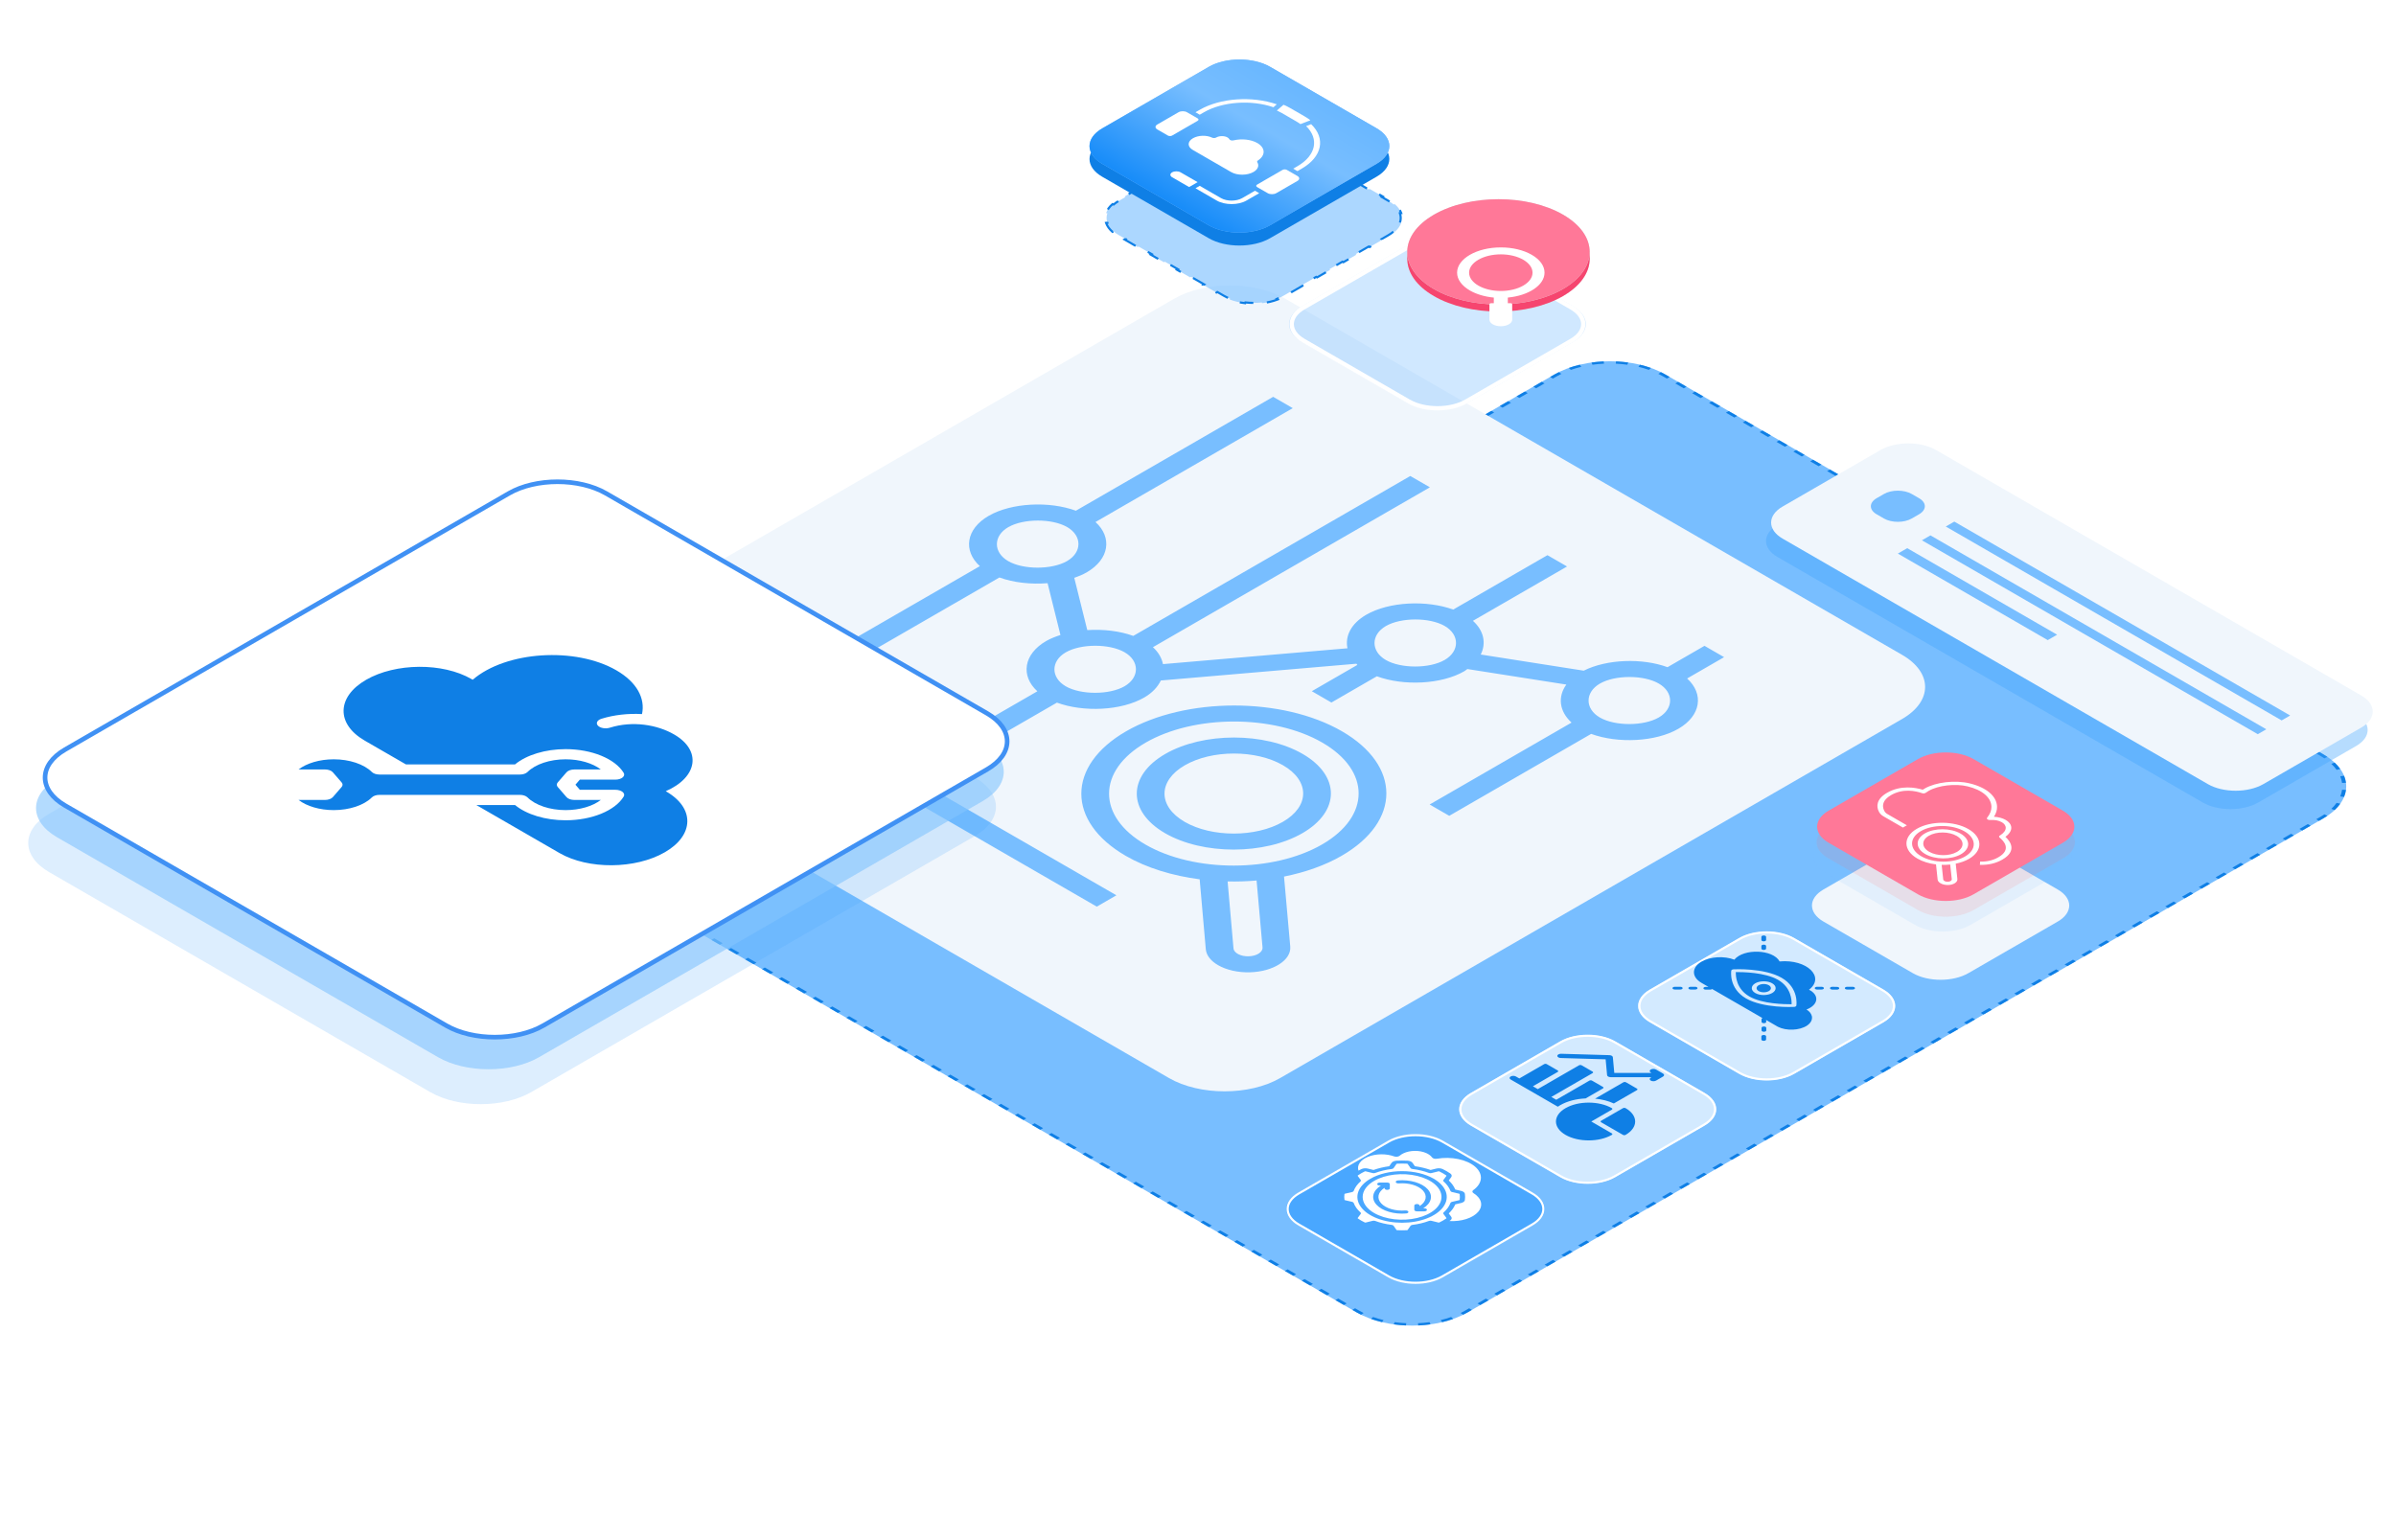 <?xml version="1.0" encoding="UTF-8"?> <svg xmlns="http://www.w3.org/2000/svg" width="560" height="360" viewBox="0 0 560 360" fill="none"><g clip-path="url(#clip0_14589_49044)"><path d="M363.275 87.55C370.45 83.408 382.082 83.408 389.256 87.55L542.985 176.306C550.159 180.448 550.159 187.164 542.985 191.306L343.034 306.748C335.859 310.89 324.227 310.89 317.052 306.748L163.324 217.992C156.15 213.85 156.15 207.134 163.324 202.992L363.275 87.55Z" fill="#78BEFF"></path><path fill-rule="evenodd" clip-rule="evenodd" d="M162.343 217.381L163.041 217.036C163.336 217.235 163.647 217.429 163.974 217.617L164.959 218.186L164.309 218.561L163.324 217.992C162.981 217.794 162.654 217.59 162.343 217.381ZM316.067 306.179L316.717 305.804L317.702 306.373C318.029 306.561 318.365 306.741 318.709 306.911L318.112 307.314C317.749 307.135 317.396 306.946 317.052 306.748L316.067 306.179ZM320.443 308.294L320.923 307.842C321.709 308.12 322.525 308.359 323.362 308.559L323.011 309.049C322.129 308.839 321.27 308.587 320.443 308.294ZM325.753 309.563L325.967 309.047C326.859 309.17 327.764 309.252 328.673 309.293L328.602 309.822C327.644 309.779 326.692 309.692 325.753 309.563ZM331.485 309.822L331.413 309.293C332.323 309.252 333.228 309.17 334.119 309.047L334.333 309.563C333.394 309.692 332.442 309.779 331.485 309.822ZM337.075 309.049L336.724 308.559C337.562 308.359 338.377 308.12 339.163 307.842L339.644 308.294C338.816 308.587 337.957 308.839 337.075 309.049ZM542.005 191.872L541.355 191.497L542.335 190.931C542.662 190.742 542.972 190.548 543.268 190.349L543.965 190.694C543.655 190.904 543.328 191.108 542.985 191.306L542.005 191.872ZM545.662 189.349L544.88 189.071C545.362 188.617 545.776 188.146 546.123 187.663L546.972 187.866C546.607 188.375 546.17 188.871 545.662 189.349ZM547.86 186.282L546.967 186.159C547.18 185.644 547.322 185.122 547.393 184.597L548.309 184.638C548.234 185.191 548.085 185.741 547.86 186.282ZM548.309 182.973L547.394 183.015C547.322 182.49 547.18 181.967 546.967 181.452L547.86 181.329C548.085 181.871 548.234 182.421 548.309 182.973ZM546.972 179.746L546.123 179.948C545.776 179.465 545.362 178.994 544.88 178.54L545.662 178.263C546.17 178.741 546.607 179.237 546.972 179.746ZM390.242 88.119L389.256 87.55C388.913 87.352 388.559 87.163 388.197 86.984L387.599 87.387C387.944 87.558 388.28 87.737 388.607 87.925L389.592 88.494L390.242 88.119ZM385.866 86.004L385.386 86.456C384.6 86.178 383.784 85.939 382.947 85.739L383.298 85.249C384.18 85.459 385.039 85.711 385.866 86.004ZM380.555 84.735L380.342 85.251C379.45 85.128 378.545 85.046 377.636 85.005L377.707 84.476C378.664 84.519 379.617 84.606 380.555 84.735ZM374.824 84.476L374.896 85.005C373.986 85.046 373.081 85.128 372.19 85.251L371.976 84.735C372.914 84.606 373.867 84.519 374.824 84.476ZM369.233 85.249L369.585 85.739C368.747 85.939 367.931 86.178 367.146 86.456L366.665 86.004C367.493 85.711 368.352 85.459 369.233 85.249ZM164.304 202.426L164.954 202.801L163.974 203.367C163.647 203.556 163.336 203.75 163.041 203.949L162.343 203.604C162.654 203.395 162.981 203.19 163.324 202.992L164.304 202.426ZM160.646 204.949L161.429 205.227C160.947 205.681 160.532 206.152 160.186 206.635L159.337 206.432C159.702 205.923 160.138 205.427 160.646 204.949ZM158.448 208.016L159.342 208.139C159.129 208.654 158.986 209.176 158.915 209.701L158 209.66C158.074 209.107 158.224 208.557 158.448 208.016ZM157.999 211.325L158.915 211.283C158.986 211.808 159.129 212.331 159.342 212.846L158.448 212.969C158.224 212.427 158.074 211.877 157.999 211.325ZM160.646 216.035L161.429 215.758C160.947 215.304 160.532 214.833 160.186 214.35L159.337 214.552C159.702 215.061 160.138 215.557 160.646 216.035ZM166.265 201.294L166.914 201.669L168.874 200.538L168.225 200.163L166.265 201.294ZM170.185 199.031L170.835 199.406L172.795 198.274L172.145 197.899L170.185 199.031ZM174.106 196.767L174.755 197.142L176.716 196.011L176.066 195.636L174.106 196.767ZM178.026 194.504L178.676 194.879L180.636 193.747L179.987 193.372L178.026 194.504ZM181.947 192.24L182.597 192.615L184.557 191.483L183.907 191.108L181.947 192.24ZM185.868 189.977L186.517 190.352L188.477 189.22L187.828 188.845L185.868 189.977ZM189.788 187.713L190.438 188.088L192.398 186.956L191.748 186.581L189.788 187.713ZM193.709 185.45L194.358 185.825L196.319 184.693L195.669 184.318L193.709 185.45ZM197.629 183.186L198.279 183.561L200.239 182.429L199.59 182.054L197.629 183.186ZM201.55 180.922L202.2 181.297L204.16 180.166L203.51 179.791L201.55 180.922ZM205.471 178.659L206.12 179.034L208.08 177.902L207.431 177.527L205.471 178.659ZM209.391 176.395L210.041 176.77L212.001 175.639L211.352 175.264L209.391 176.395ZM213.312 174.132L213.961 174.507L215.922 173.375L215.272 173L213.312 174.132ZM217.232 171.868L217.882 172.243L219.842 171.111L219.193 170.736L217.232 171.868ZM221.153 169.605L221.803 169.98L223.763 168.848L223.113 168.473L221.153 169.605ZM225.074 167.341L225.723 167.716L227.683 166.584L227.034 166.209L225.074 167.341ZM228.994 165.077L229.644 165.452L231.604 164.321L230.955 163.946L228.994 165.077ZM232.915 162.814L233.564 163.189L235.525 162.057L234.875 161.682L232.915 162.814ZM236.835 160.55L237.485 160.925L239.445 159.794L238.796 159.419L236.835 160.55ZM240.756 158.287L241.406 158.662L243.366 157.53L242.716 157.155L240.756 158.287ZM244.677 156.023L245.326 156.398L247.286 155.266L246.637 154.891L244.677 156.023ZM248.597 153.76L249.247 154.135L251.207 153.003L250.558 152.628L248.597 153.76ZM252.518 151.496L253.167 151.871L255.128 150.739L254.478 150.364L252.518 151.496ZM256.438 149.233L257.088 149.608L259.048 148.476L258.399 148.101L256.438 149.233ZM260.359 146.969L261.009 147.344L262.969 146.212L262.319 145.837L260.359 146.969ZM264.28 144.705L264.929 145.08L266.89 143.949L266.24 143.574L264.28 144.705ZM268.2 142.442L268.85 142.817L270.81 141.685L270.161 141.31L268.2 142.442ZM272.121 140.178L272.77 140.553L274.731 139.422L274.081 139.046L272.121 140.178ZM276.042 137.915L276.691 138.29L278.651 137.158L278.002 136.783L276.042 137.915ZM279.962 135.651L280.612 136.026L282.572 134.894L281.922 134.519L279.962 135.651ZM283.883 133.388L284.532 133.763L286.493 132.631L285.843 132.256L283.883 133.388ZM287.803 131.124L288.453 131.499L290.413 130.367L289.764 129.992L287.803 131.124ZM291.724 128.86L292.374 129.235L294.334 128.104L293.684 127.729L291.724 128.86ZM295.645 126.597L296.294 126.972L298.254 125.84L297.605 125.465L295.645 126.597ZM299.565 124.333L300.215 124.708L302.175 123.577L301.526 123.202L299.565 124.333ZM303.486 122.07L304.135 122.445L306.096 121.313L305.446 120.938L303.486 122.07ZM307.406 119.806L308.056 120.181L310.016 119.049L309.367 118.674L307.406 119.806ZM311.327 117.543L311.977 117.918L313.937 116.786L313.287 116.411L311.327 117.543ZM315.248 115.279L315.897 115.654L317.857 114.522L317.208 114.147L315.248 115.279ZM319.168 113.015L319.818 113.39L321.778 112.259L321.129 111.884L319.168 113.015ZM323.089 110.752L323.738 111.127L325.699 109.995L325.049 109.62L323.089 110.752ZM327.009 108.488L327.659 108.863L329.619 107.732L328.97 107.357L327.009 108.488ZM330.93 106.225L331.58 106.6L333.54 105.468L332.89 105.093L330.93 106.225ZM334.851 103.961L335.5 104.336L337.461 103.204L336.811 102.829L334.851 103.961ZM338.771 101.698L339.421 102.073L341.381 100.941L340.732 100.566L338.771 101.698ZM342.692 99.434L343.341 99.809L345.302 98.677L344.652 98.302L342.692 99.434ZM346.612 97.171L347.262 97.546L349.222 96.414L348.573 96.039L346.612 97.171ZM350.533 94.907L351.183 95.282L353.143 94.15L352.493 93.775L350.533 94.907ZM354.454 92.643L355.103 93.018L357.063 91.887L356.414 91.512L354.454 92.643ZM358.374 90.38L359.024 90.755L360.984 89.623L360.335 89.248L358.374 90.38ZM362.295 88.116L362.944 88.491L363.925 87.925C364.251 87.737 364.587 87.558 364.932 87.387L364.335 86.984C363.972 87.163 363.618 87.352 363.275 87.55L362.295 88.116ZM392.213 89.257L391.563 89.632L393.534 90.77L394.183 90.395L392.213 89.257ZM396.154 91.533L395.505 91.908L397.476 93.046L398.125 92.671L396.154 91.533ZM400.096 93.809L399.447 94.184L401.417 95.322L402.067 94.947L400.096 93.809ZM404.038 96.085L403.388 96.46L405.359 97.597L406.009 97.222L404.038 96.085ZM407.98 98.36L407.33 98.735L409.301 99.873L409.951 99.498L407.98 98.36ZM411.921 100.636L411.272 101.011L413.243 102.149L413.892 101.774L411.921 100.636ZM415.863 102.912L415.214 103.287L417.184 104.425L417.834 104.05L415.863 102.912ZM419.805 105.188L419.155 105.563L421.126 106.701L421.776 106.326L419.805 105.188ZM423.747 107.463L423.097 107.838L425.068 108.976L425.718 108.601L423.747 107.463ZM427.688 109.739L427.039 110.114L429.01 111.252L429.659 110.877L427.688 109.739ZM431.63 112.015L430.981 112.39L432.951 113.528L433.601 113.153L431.63 112.015ZM435.572 114.291L434.922 114.666L436.893 115.804L437.543 115.429L435.572 114.291ZM439.514 116.567L438.864 116.942L440.835 118.079L441.485 117.704L439.514 116.567ZM443.455 118.842L442.806 119.217L444.777 120.355L445.426 119.98L443.455 118.842ZM447.397 121.118L446.748 121.493L448.718 122.631L449.368 122.256L447.397 121.118ZM451.339 123.394L450.689 123.769L452.66 124.907L453.31 124.532L451.339 123.394ZM455.281 125.67L454.631 126.045L456.602 127.183L457.252 126.808L455.281 125.67ZM459.222 127.945L458.573 128.32L460.544 129.458L461.193 129.083L459.222 127.945ZM463.164 130.221L462.515 130.596L464.486 131.734L465.135 131.359L463.164 130.221ZM467.106 132.497L466.456 132.872L468.427 134.01L469.077 133.635L467.106 132.497ZM471.048 134.773L470.398 135.148L472.369 136.286L473.019 135.911L471.048 134.773ZM474.989 137.049L474.34 137.424L476.311 138.561L476.96 138.186L474.989 137.049ZM478.931 139.324L478.282 139.699L480.253 140.837L480.902 140.462L478.931 139.324ZM482.873 141.6L482.223 141.975L484.194 143.113L484.844 142.738L482.873 141.6ZM486.815 143.876L486.165 144.251L488.136 145.389L488.786 145.014L486.815 143.876ZM490.756 146.152L490.107 146.527L492.078 147.665L492.727 147.29L490.756 146.152ZM494.698 148.427L494.049 148.802L496.02 149.94L496.669 149.565L494.698 148.427ZM498.64 150.703L497.99 151.078L499.961 152.216L500.611 151.841L498.64 150.703ZM502.582 152.979L501.932 153.354L503.903 154.492L504.553 154.117L502.582 152.979ZM506.524 155.255L505.874 155.63L507.845 156.768L508.494 156.393L506.524 155.255ZM510.465 157.531L509.816 157.906L511.787 159.043L512.436 158.668L510.465 157.531ZM514.407 159.806L513.758 160.181L515.728 161.319L516.378 160.944L514.407 159.806ZM518.349 162.082L517.699 162.457L519.67 163.595L520.32 163.22L518.349 162.082ZM522.291 164.358L521.641 164.733L523.612 165.871L524.261 165.496L522.291 164.358ZM526.232 166.634L525.583 167.009L527.554 168.147L528.203 167.772L526.232 166.634ZM530.174 168.909L529.525 169.284L531.495 170.422L532.145 170.047L530.174 168.909ZM534.116 171.185L533.466 171.56L535.437 172.698L536.087 172.323L534.116 171.185ZM538.058 173.461L537.408 173.836L539.379 174.974L540.029 174.599L538.058 173.461ZM541.999 175.737L541.35 176.112L542.335 176.681C542.662 176.869 542.972 177.063 543.268 177.262L543.965 176.917C543.655 176.708 543.328 176.504 542.985 176.306L541.999 175.737ZM540.044 193.004L539.395 192.629L537.434 193.76L538.084 194.135L540.044 193.004ZM536.124 195.267L535.474 194.892L533.514 196.024L534.163 196.399L536.124 195.267ZM532.203 197.531L531.553 197.156L529.593 198.287L530.243 198.663L532.203 197.531ZM528.282 199.794L527.633 199.419L525.673 200.551L526.322 200.926L528.282 199.794ZM524.362 202.058L523.712 201.683L521.752 202.815L522.402 203.19L524.362 202.058ZM520.441 204.321L519.792 203.946L517.831 205.078L518.481 205.453L520.441 204.321ZM516.521 206.585L515.871 206.21L513.911 207.342L514.56 207.717L516.521 206.585ZM512.6 208.849L511.95 208.474L509.99 209.605L510.64 209.98L512.6 208.849ZM508.679 211.112L508.03 210.737L506.07 211.869L506.719 212.244L508.679 211.112ZM504.759 213.376L504.109 213.001L502.149 214.132L502.798 214.507L504.759 213.376ZM500.838 215.639L500.189 215.264L498.228 216.396L498.878 216.771L500.838 215.639ZM496.918 217.903L496.268 217.528L494.308 218.66L494.957 219.035L496.918 217.903ZM492.997 220.166L492.347 219.791L490.387 220.923L491.037 221.298L492.997 220.166ZM489.076 222.43L488.427 222.055L486.467 223.187L487.116 223.562L489.076 222.43ZM485.156 224.693L484.506 224.318L482.546 225.45L483.195 225.825L485.156 224.693ZM481.235 226.957L480.586 226.582L478.625 227.714L479.275 228.089L481.235 226.957ZM477.315 229.221L476.665 228.846L474.705 229.977L475.354 230.352L477.315 229.221ZM473.394 231.484L472.744 231.109L470.784 232.241L471.434 232.616L473.394 231.484ZM469.473 233.748L468.824 233.373L466.864 234.504L467.513 234.879L469.473 233.748ZM465.553 236.011L464.903 235.636L462.943 236.768L463.592 237.143L465.553 236.011ZM461.632 238.275L460.983 237.9L459.022 239.032L459.672 239.407L461.632 238.275ZM457.712 240.538L457.062 240.163L455.102 241.295L455.751 241.67L457.712 240.538ZM453.791 242.802L453.141 242.427L451.181 243.559L451.831 243.934L453.791 242.802ZM449.87 245.066L449.221 244.691L447.26 245.822L447.91 246.197L449.87 245.066ZM445.95 247.329L445.3 246.954L443.34 248.086L443.989 248.461L445.95 247.329ZM442.029 249.593L441.38 249.218L439.419 250.349L440.069 250.724L442.029 249.593ZM438.108 251.856L437.459 251.481L435.499 252.613L436.148 252.988L438.108 251.856ZM434.188 254.12L433.538 253.745L431.578 254.877L432.228 255.252L434.188 254.12ZM430.267 256.383L429.618 256.008L427.657 257.14L428.307 257.515L430.267 256.383ZM426.347 258.647L425.697 258.272L423.737 259.404L424.386 259.779L426.347 258.647ZM422.426 260.91L421.776 260.535L419.816 261.667L420.466 262.042L422.426 260.91ZM418.505 263.174L417.856 262.799L415.896 263.931L416.545 264.306L418.505 263.174ZM414.585 265.438L413.935 265.063L411.975 266.194L412.625 266.569L414.585 265.438ZM410.664 267.701L410.015 267.326L408.054 268.458L408.704 268.833L410.664 267.701ZM406.744 269.965L406.094 269.59L404.134 270.722L404.783 271.097L406.744 269.965ZM402.823 272.228L402.173 271.853L400.213 272.985L400.863 273.36L402.823 272.228ZM398.902 274.492L398.253 274.117L396.293 275.249L396.942 275.624L398.902 274.492ZM394.982 276.755L394.332 276.38L392.372 277.512L393.021 277.887L394.982 276.755ZM391.061 279.019L390.412 278.644L388.451 279.776L389.101 280.151L391.061 279.019ZM387.141 281.283L386.491 280.908L384.531 282.039L385.18 282.414L387.141 281.283ZM383.22 283.546L382.57 283.171L380.61 284.303L381.26 284.678L383.22 283.546ZM379.299 285.81L378.65 285.435L376.689 286.566L377.339 286.942L379.299 285.81ZM375.379 288.073L374.729 287.698L372.769 288.83L373.418 289.205L375.379 288.073ZM371.458 290.337L370.809 289.962L368.848 291.094L369.498 291.469L371.458 290.337ZM367.538 292.6L366.888 292.225L364.928 293.357L365.577 293.732L367.538 292.6ZM363.617 294.864L362.967 294.489L361.007 295.621L361.657 295.996L363.617 294.864ZM359.696 297.128L359.047 296.753L357.086 297.884L357.736 298.259L359.696 297.128ZM355.776 299.391L355.126 299.016L353.166 300.148L353.815 300.523L355.776 299.391ZM351.855 301.655L351.206 301.28L349.245 302.411L349.895 302.786L351.855 301.655ZM347.935 303.918L347.285 303.543L345.325 304.675L345.974 305.05L347.935 303.918ZM344.014 306.182L343.364 305.807L342.384 306.373C342.058 306.561 341.722 306.741 341.377 306.911L341.974 307.314C342.337 307.135 342.69 306.946 343.034 306.748L344.014 306.182ZM314.096 305.041L314.746 304.666L312.775 303.528L312.125 303.903L314.096 305.041ZM310.154 302.765L310.804 302.39L308.833 301.252L308.184 301.627L310.154 302.765ZM306.213 300.489L306.862 300.114L304.891 298.976L304.242 299.351L306.213 300.489ZM302.271 298.213L302.92 297.838L300.95 296.701L300.3 297.076L302.271 298.213ZM298.329 295.938L298.979 295.563L297.008 294.425L296.358 294.8L298.329 295.938ZM294.387 293.662L295.037 293.287L293.066 292.149L292.417 292.524L294.387 293.662ZM290.446 291.386L291.095 291.011L289.124 289.873L288.475 290.248L290.446 291.386ZM286.504 289.11L287.153 288.735L285.183 287.597L284.533 287.972L286.504 289.11ZM282.562 286.835L283.212 286.46L281.241 285.322L280.591 285.697L282.562 286.835ZM278.62 284.559L279.27 284.184L277.299 283.046L276.65 283.421L278.62 284.559ZM274.679 282.283L275.328 281.908L273.357 280.77L272.708 281.145L274.679 282.283ZM270.737 280.007L271.386 279.632L269.416 278.494L268.766 278.869L270.737 280.007ZM266.795 277.732L267.445 277.357L265.474 276.219L264.824 276.594L266.795 277.732ZM262.853 275.456L263.503 275.081L261.532 273.943L260.883 274.318L262.853 275.456ZM258.912 273.18L259.561 272.805L257.59 271.667L256.941 272.042L258.912 273.18ZM254.97 270.904L255.619 270.529L253.649 269.391L252.999 269.766L254.97 270.904ZM251.028 268.628L251.678 268.253L249.707 267.116L249.057 267.491L251.028 268.628ZM247.086 266.353L247.736 265.978L245.765 264.84L245.115 265.215L247.086 266.353ZM243.145 264.077L243.794 263.702L241.823 262.564L241.174 262.939L243.145 264.077ZM239.203 261.801L239.852 261.426L237.882 260.288L237.232 260.663L239.203 261.801ZM235.261 259.525L235.911 259.15L233.94 258.012L233.29 258.387L235.261 259.525ZM231.319 257.25L231.969 256.875L229.998 255.737L229.348 256.112L231.319 257.25ZM227.378 254.974L228.027 254.599L226.056 253.461L225.407 253.836L227.378 254.974ZM223.436 252.698L224.085 252.323L222.114 251.185L221.465 251.56L223.436 252.698ZM219.494 250.422L220.144 250.047L218.173 248.909L217.523 249.284L219.494 250.422ZM215.552 248.146L216.202 247.771L214.231 246.634L213.581 247.009L215.552 248.146ZM211.611 245.871L212.26 245.496L210.289 244.358L209.64 244.733L211.611 245.871ZM207.669 243.595L208.318 243.22L206.347 242.082L205.698 242.457L207.669 243.595ZM203.727 241.319L204.377 240.944L202.406 239.806L201.756 240.181L203.727 241.319ZM199.785 239.043L200.435 238.668L198.464 237.53L197.814 237.905L199.785 239.043ZM195.843 236.768L196.493 236.393L194.522 235.255L193.873 235.63L195.843 236.768ZM191.902 234.492L192.551 234.117L190.58 232.979L189.931 233.354L191.902 234.492ZM187.96 232.216L188.609 231.841L186.639 230.703L185.989 231.078L187.96 232.216ZM184.018 229.94L184.668 229.565L182.697 228.427L182.047 228.802L184.018 229.94ZM180.076 227.664L180.726 227.289L178.755 226.152L178.106 226.527L180.076 227.664ZM176.135 225.389L176.784 225.014L174.813 223.876L174.164 224.251L176.135 225.389ZM172.193 223.113L172.842 222.738L170.872 221.6L170.222 221.975L172.193 223.113ZM168.251 220.837L168.901 220.462L166.93 219.324L166.28 219.699L168.251 220.837Z" fill="#0F7FE5"></path><path d="M274.416 69.831C281.59 65.689 293.222 65.689 300.397 69.831L444.562 153.065C451.737 157.207 451.737 163.923 444.562 168.065L299.202 251.989C292.027 256.131 280.395 256.131 273.22 251.989L129.055 168.755C121.88 164.613 121.881 157.897 129.055 153.755L274.416 69.831Z" fill="#F0F6FC"></path><path d="M438.317 109.496C441.904 107.425 447.721 107.425 451.308 109.496L550.686 166.872C554.273 168.943 554.273 172.301 550.686 174.372L527.814 187.577C524.227 189.648 518.411 189.648 514.823 187.577L415.446 130.201C411.858 128.13 411.858 124.772 415.446 122.701L438.317 109.496Z" fill="#44A4FC" fill-opacity="0.39"></path><g filter="url(#filter0_b_14589_49044)"><path d="M439.512 105.196C443.1 103.125 448.916 103.125 452.503 105.196L551.881 162.572C555.468 164.643 555.468 168.001 551.881 170.072L529.009 183.277C525.422 185.348 519.606 185.348 516.019 183.277L416.641 125.901C413.054 123.83 413.054 120.472 416.641 118.401L439.512 105.196Z" fill="#F0F6FC"></path></g><g filter="url(#filter1_d_14589_49044)"><path d="M406.419 214.929C410.006 212.857 415.822 212.857 419.409 214.929L440.289 226.983C443.876 229.054 443.876 232.412 440.289 234.483L419.409 246.538C415.822 248.609 410.006 248.609 406.419 246.538L385.54 234.483C381.952 232.412 381.952 229.054 385.539 226.983L406.419 214.929Z" fill="#D3EAFF"></path><path d="M406.635 215.054C410.103 213.051 415.725 213.051 419.193 215.054L440.072 227.108C443.54 229.11 443.54 232.356 440.072 234.358L419.193 246.413C415.725 248.415 410.103 248.415 406.635 246.413L385.756 234.358C382.288 232.356 382.288 229.11 385.756 227.108L406.635 215.054Z" stroke="white" stroke-width="0.5"></path></g><g filter="url(#filter2_d_14589_49044)"><path d="M447.067 191.462C450.654 189.391 456.471 189.391 460.058 191.462L480.937 203.517C484.524 205.588 484.524 208.946 480.937 211.017L460.058 223.072C456.471 225.143 450.654 225.143 447.067 223.072L426.188 211.017C422.601 208.946 422.601 205.588 426.188 203.517L447.067 191.462Z" fill="#F0F6FC"></path></g><g filter="url(#filter3_d_14589_49044)"><path d="M364.591 239.083C368.178 237.012 373.994 237.012 377.581 239.083L398.46 251.138C402.048 253.209 402.048 256.567 398.461 258.638L377.581 270.693C373.994 272.764 368.178 272.764 364.591 270.693L343.711 258.638C340.124 256.567 340.124 253.209 343.711 251.138L364.591 239.083Z" fill="#D3EAFF"></path><path d="M364.807 239.208C368.275 237.206 373.897 237.206 377.365 239.208L398.244 251.263C401.712 253.265 401.712 256.511 398.244 258.513L377.365 270.568C373.897 272.57 368.275 272.57 364.807 270.568L343.928 258.513C340.46 256.511 340.46 253.265 343.928 251.263L364.807 239.208Z" stroke="white" stroke-width="0.5"></path></g><g filter="url(#filter4_d_14589_49044)"><path d="M324.341 262.321C327.928 260.25 333.744 260.25 337.331 262.321L358.337 274.448C361.924 276.519 361.924 279.877 358.337 281.948L337.331 294.076C333.744 296.147 327.928 296.147 324.341 294.076L303.335 281.948C299.748 279.877 299.748 276.519 303.335 274.448L324.341 262.321Z" fill="#49A7FF"></path><path d="M324.557 262.446C328.025 260.444 333.647 260.444 337.115 262.446L358.12 274.573C361.588 276.575 361.588 279.821 358.12 281.823L337.115 293.951C333.647 295.953 328.025 295.953 324.557 293.951L303.551 281.823C300.084 279.821 300.084 276.575 303.551 274.573L324.557 262.446Z" stroke="white" stroke-width="0.5"></path></g><g filter="url(#filter5_b_14589_49044)"><path d="M447.567 184.431C451.154 182.36 456.971 182.36 460.558 184.431L481.564 196.559C485.151 198.63 485.151 201.988 481.564 204.059L460.558 216.187C456.971 218.258 451.154 218.258 447.567 216.187L426.561 204.059C422.974 201.988 422.974 198.63 426.561 196.559L447.567 184.431Z" fill="#78BEFF" fill-opacity="0.12"></path></g><g filter="url(#filter6_b_14589_49044)"><path d="M448.27 180.965C451.858 178.894 457.674 178.894 461.261 180.965L482.267 193.093C485.854 195.164 485.854 198.522 482.267 200.593L461.261 212.721C457.674 214.792 451.858 214.792 448.27 212.721L427.265 200.593C423.677 198.522 423.677 195.164 427.265 193.093L448.27 180.965Z" fill="#FF7171" fill-opacity="0.13"></path></g><g filter="url(#filter7_b_14589_49044)"><path d="M448.27 177.432C451.858 175.361 457.674 175.361 461.261 177.432L482.14 189.486C485.727 191.557 485.727 194.915 482.14 196.987L461.261 209.041C457.674 211.112 451.858 211.112 448.27 209.041L427.391 196.987C423.804 194.915 423.804 191.557 427.391 189.486L448.27 177.432Z" fill="#FF7898"></path></g><path d="M454.773 123.073L533.272 168.394L535.264 167.244L456.766 121.923L454.773 123.073Z" fill="#78BEFF"></path><path d="M449.195 126.292L527.694 171.613L529.686 170.463L451.188 125.141L449.195 126.292Z" fill="#78BEFF"></path><path d="M443.57 129.397L478.604 149.623L480.794 148.359L445.76 128.133L443.57 129.397Z" fill="#78BEFF"></path><path d="M440.323 115.467C442.116 114.431 445.024 114.431 446.818 115.467L448.534 116.457C450.327 117.493 450.327 119.172 448.534 120.207L446.818 121.198C445.024 122.234 442.116 122.234 440.323 121.198L438.607 120.207C436.813 119.172 436.813 117.493 438.607 116.457L440.323 115.467Z" fill="#78BEFF"></path><path fill-rule="evenodd" clip-rule="evenodd" d="M276.904 192.114C270.588 188.467 270.602 182.53 276.926 178.878C283.25 175.227 293.535 175.219 299.852 178.866C306.168 182.513 306.154 188.451 299.83 192.102C293.506 195.753 283.221 195.761 276.904 192.114ZM304.441 176.216C295.6 171.112 281.203 171.12 272.345 176.234C263.488 181.348 263.474 189.66 272.315 194.764C281.156 199.868 295.553 199.861 304.411 194.747C313.268 189.633 313.282 181.32 304.441 176.216ZM291.865 223.529C289.994 223.593 288.391 222.752 288.296 221.675L286.923 206.033C289.183 206.082 291.449 206.012 293.691 205.813L295.082 221.465C295.172 222.545 293.731 223.472 291.865 223.529ZM267.764 173.589C279.151 167.015 297.665 167.005 309.03 173.566C320.395 180.128 320.378 190.817 308.992 197.391C297.605 203.965 279.091 203.975 267.726 197.414C256.361 190.852 256.378 180.163 267.764 173.589ZM301.561 221.268L300.107 204.896C305.024 203.908 309.648 202.302 313.572 200.036C327.492 192 327.509 178.936 313.62 170.917C299.731 162.898 277.103 162.908 263.184 170.944C249.264 178.981 249.247 192.045 263.136 200.064C268.047 202.899 274.059 204.711 280.39 205.536L281.822 221.874C281.948 223.335 283.028 224.643 284.695 225.605C286.61 226.706 289.291 227.358 292.193 227.269C297.627 227.099 301.831 224.407 301.561 221.268ZM233.59 134.982C236.908 136.198 240.965 136.627 244.845 136.318L247.851 148.425C246.654 148.815 245.516 149.26 244.52 149.835C239.201 152.906 238.509 157.997 242.456 161.584L210.394 180.095L182.923 164.235L233.59 134.982ZM235.655 123.222C239.202 121.174 245.892 121.162 249.424 123.201C252.951 125.238 252.935 129.103 249.388 131.151C245.849 133.194 239.169 133.195 235.642 131.158C232.11 129.119 232.116 125.265 235.655 123.222ZM262.852 152.469C266.379 154.506 266.372 158.366 262.834 160.408C259.3 162.449 252.615 162.452 249.088 160.416C245.556 158.377 245.567 154.52 249.101 152.48C252.639 150.437 259.32 150.43 262.852 152.469ZM337.663 146.324C341.19 148.361 341.184 152.22 337.645 154.263C334.112 156.304 327.426 156.307 323.899 154.271C320.367 152.232 320.378 148.375 323.912 146.334C327.451 144.292 334.131 144.285 337.663 146.324ZM387.697 159.774C391.224 161.811 391.222 165.668 387.684 167.71C384.145 169.753 377.46 169.757 373.933 167.721C370.401 165.681 370.407 161.822 373.946 159.779C377.484 157.736 384.165 157.735 387.697 159.774ZM247.028 164.234C253.241 166.523 262.082 166.132 267.415 163.053C269.352 161.935 270.601 160.542 271.314 159.062L317.011 155.143C317.098 155.23 317.148 155.328 317.249 155.418L306.602 161.565L311.182 164.21L321.802 158.079C328.02 160.381 336.884 159.992 342.226 156.908C342.506 156.746 342.704 156.553 342.951 156.384L366.091 160.014C364.032 162.863 364.421 166.278 367.31 168.9L334.142 188.049L338.723 190.694L371.891 171.544C378.109 173.825 386.936 173.431 392.264 170.355C397.593 167.279 398.275 162.183 394.319 158.595L402.961 153.606L398.38 150.961L389.739 155.95C383.804 153.77 375.537 154.063 370.154 156.768L346.084 152.993C347.395 150.364 346.827 147.429 344.258 145.114L366.255 132.414L361.675 129.769L339.65 142.485C333.432 140.22 324.646 140.621 319.331 143.69C315.756 145.754 314.335 148.717 314.935 151.533L271.816 155.234C271.524 153.836 270.779 152.473 269.465 151.28L334.199 113.906L329.618 111.261L264.875 148.641C261.691 147.475 257.844 147.045 254.121 147.28L251.083 135.065C252.115 134.707 253.097 134.299 253.969 133.796C259.311 130.711 259.998 125.607 256.042 122.02L302.147 95.401L297.566 92.756L251.457 119.378C245.238 117.096 236.411 117.496 231.074 120.577C225.746 123.654 225.063 128.745 229.014 132.335L173.753 164.24L256.34 211.921L260.929 209.272L214.975 182.74L247.028 164.234Z" fill="#78BEFF"></path><path d="M115.181 130.34C121.713 126.569 132.297 126.565 138.821 130.332L227.883 181.752C234.407 185.518 234.4 191.629 227.868 195.4L124.186 255.261C117.654 259.033 107.07 259.036 100.546 255.27L11.484 203.85C4.96 200.083 4.966 193.973 11.498 190.201L115.181 130.34Z" fill="#44A4FC" fill-opacity="0.18"></path><path d="M117.009 122.182C123.541 118.41 134.125 118.407 140.649 122.173L229.711 173.593C236.235 177.36 236.228 183.471 229.696 187.242L126.014 247.103C119.482 250.874 108.898 250.878 102.374 247.111L13.312 195.691C6.788 191.925 6.794 185.814 13.326 182.043L117.009 122.182Z" fill="#84C4FE" fill-opacity="0.61"></path><path d="M118.928 115.329C125.203 111.706 135.37 111.703 141.636 115.321L230.698 166.741C236.964 170.359 236.958 176.228 230.683 179.851L127.001 239.712C120.726 243.335 110.559 243.338 104.293 239.721L15.231 188.301C8.965 184.683 8.97 178.813 15.245 175.19L118.928 115.329Z" fill="white" stroke="#4091F4" stroke-width="1.076"></path><path d="M294.982 31.043C296.264 31.19 297.508 31.481 298.633 31.916L298.463 32.063C298.988 32.266 299.487 32.502 299.951 32.77L301.486 33.656L301.702 33.531L304.771 35.302L304.555 35.427L307.624 37.199L307.84 37.074L310.909 38.846L310.693 38.971L313.762 40.743L313.978 40.618L317.048 42.39L316.831 42.515L319.9 44.287L320.117 44.162L323.186 45.934L322.969 46.059L324.504 46.945C324.968 47.213 325.376 47.501 325.727 47.804L325.982 47.706C326.736 48.356 327.24 49.074 327.494 49.814L327.193 49.849C327.444 50.579 327.444 51.332 327.193 52.062L327.494 52.096C327.24 52.837 326.736 53.555 325.982 54.205L325.727 54.106C325.376 54.41 324.968 54.698 324.504 54.966L322.969 55.852L323.186 55.977L320.117 57.748L319.9 57.623L316.831 59.395L317.048 59.52L313.978 61.292L313.762 61.167L310.693 62.939L310.909 63.064L307.84 64.836L307.624 64.711L304.555 66.483L304.771 66.608L301.702 68.38L301.486 68.255L299.951 69.141C299.487 69.409 298.988 69.645 298.463 69.848L298.633 69.995C297.508 70.43 296.264 70.721 294.982 70.867L294.922 70.694C293.657 70.838 292.353 70.838 291.088 70.694L291.029 70.867C289.746 70.721 288.502 70.43 287.377 69.995L287.547 69.848C287.022 69.645 286.523 69.409 286.059 69.141L284.525 68.255L284.308 68.38L281.239 66.608L281.455 66.483L278.386 64.711L278.17 64.836L275.101 63.064L275.317 62.939L272.248 61.167L272.032 61.292L268.963 59.52L269.179 59.395L266.11 57.623L265.893 57.748L262.824 55.977L263.041 55.852L261.506 54.966C261.042 54.698 260.634 54.41 260.283 54.106L260.028 54.205C259.274 53.555 258.771 52.837 258.517 52.096L258.817 52.062C258.567 51.332 258.567 50.579 258.817 49.849L258.517 49.814C258.771 49.074 259.274 48.356 260.028 47.706L260.283 47.804C260.634 47.501 261.042 47.213 261.506 46.945L263.041 46.059L262.824 45.934L265.893 44.162L266.11 44.287L269.179 42.515L268.963 42.39L272.032 40.618L272.248 40.743L275.317 38.971L275.101 38.846L278.17 37.074L278.386 37.199L281.455 35.427L281.239 35.302L284.308 33.531L284.525 33.656L286.059 32.77C286.523 32.502 287.022 32.266 287.547 32.063L287.377 31.916C288.502 31.481 289.746 31.19 291.029 31.043L291.088 31.217C292.353 31.072 293.657 31.072 294.922 31.217L294.982 31.043Z" fill="#78BEFF" fill-opacity="0.61" stroke="#0F7FE5" stroke-width="0.5" stroke-dasharray="3.3 3.3"></path><g filter="url(#filter8_b_14589_49044)"><path d="M367.689 71.628C371.645 73.912 371.645 77.614 367.689 79.898L343.136 94.074C339.181 96.358 332.767 96.358 328.811 94.074L304.259 79.898C300.303 77.614 300.303 73.912 304.259 71.628L328.811 57.452C332.767 55.168 339.181 55.168 343.136 57.452L367.689 71.628Z" fill="#78BEFF" fill-opacity="0.34"></path><path d="M367.256 71.878C370.973 74.023 370.973 77.502 367.256 79.648L342.703 93.824C338.987 95.969 332.961 95.969 329.244 93.824L304.692 79.648C300.975 77.502 300.975 74.023 304.692 71.878L329.244 57.702C332.961 55.556 338.987 55.556 342.703 57.702L367.256 71.878Z" stroke="white"></path></g><g filter="url(#filter9_b_14589_49044)"><path d="M282.521 18.652C286.483 16.364 292.905 16.363 296.865 18.649L321.752 33.018C325.712 35.304 325.71 39.012 321.748 41.3L296.844 55.678C292.882 57.966 286.46 57.967 282.5 55.681L257.612 41.312C253.653 39.026 253.655 35.318 257.617 33.03L282.521 18.652Z" fill="#0F7FE5"></path></g><g filter="url(#filter10_b_14589_49044)"><path d="M282.521 15.629C286.483 13.341 292.905 13.34 296.865 15.626L321.752 29.995C325.712 32.281 325.71 35.989 321.748 38.277L296.844 52.655C292.882 54.943 286.46 54.944 282.5 52.657L257.612 38.289C253.653 36.003 253.655 32.295 257.617 30.007L282.521 15.629Z" fill="#78BEFF"></path><path d="M282.521 15.629C286.483 13.341 292.905 13.34 296.865 15.626L321.752 29.995C325.712 32.281 325.71 35.989 321.748 38.277L296.844 52.655C292.882 54.943 286.46 54.944 282.5 52.657L257.612 38.289C253.653 36.003 253.655 32.295 257.617 30.007L282.521 15.629Z" fill="url(#paint0_linear_14589_49044)"></path></g><path d="M365.299 69.21C356.973 74.018 343.477 74.02 335.155 69.216C326.834 64.412 326.838 56.62 335.165 51.812C343.492 47.005 356.988 47.002 365.309 51.806C373.631 56.611 373.626 64.403 365.299 69.21Z" fill="#D9D9D9"></path><path d="M365.299 69.21C356.973 74.018 343.477 74.02 335.155 69.216C326.834 64.412 326.838 56.62 335.165 51.812C343.492 47.005 356.988 47.002 365.309 51.806C373.631 56.611 373.626 64.403 365.299 69.21Z" fill="#F6456F"></path><path d="M365.292 67.57C356.965 72.378 343.469 72.38 335.147 67.576C326.826 62.772 326.831 54.98 335.157 50.172C343.484 45.365 356.98 45.362 365.301 50.167C373.623 54.971 373.618 62.763 365.292 67.57Z" fill="#D9D9D9"></path><path d="M365.292 67.57C356.965 72.378 343.469 72.38 335.147 67.576C326.826 62.772 326.831 54.98 335.157 50.172C343.484 45.365 356.98 45.362 365.301 50.167C373.623 54.971 373.618 62.763 365.292 67.57Z" fill="#FF7898"></path><g clip-path="url(#clip1_14589_49044)"><path d="M155.71 185.004L155.6 184.94C163.118 181.662 164.011 175.399 157.553 171.671C153.597 169.387 147.865 168.431 142.536 170.096C141.542 170.407 140.292 170.197 139.748 169.617C139.207 169.04 139.579 168.32 140.578 168.007C143.449 167.11 146.79 166.726 150.052 166.913C150.844 163.244 148.856 159.452 144.055 156.68C134.502 151.164 118.272 152.173 110.479 158.89L110.175 158.714C103.469 154.842 92.451 154.926 85.565 158.902C78.679 162.877 78.534 169.239 85.24 173.111L94.87 178.671L120.379 178.671C123.056 176.457 127.479 175.108 132.193 175.108C138.283 175.108 143.739 177.335 145.769 180.65C145.992 181.014 145.895 181.417 145.51 181.732C145.124 182.047 144.498 182.234 143.83 182.234L135.521 182.234L134.493 183.421L135.521 184.609L143.83 184.609C144.498 184.609 145.123 184.795 145.51 185.111C145.895 185.426 145.992 185.829 145.77 186.193C143.74 189.508 138.283 191.735 132.193 191.735C127.479 191.735 123.057 190.386 120.379 188.172L111.327 188.172L130.775 199.4C137.481 203.272 148.499 203.188 155.385 199.212C162.27 195.237 162.416 188.875 155.71 185.004Z" fill="#0F7FE5"></path><path d="M121.509 185.797C122.243 185.797 122.921 186.023 123.29 186.389C125.126 188.222 128.539 189.36 132.196 189.36C135.485 189.36 138.514 188.451 140.424 186.984L134.254 186.984C133.474 186.984 132.762 186.73 132.414 186.328L130.356 183.953C130.067 183.618 130.067 183.225 130.356 182.89L132.414 180.515C132.762 180.113 133.474 179.859 134.254 179.859L140.424 179.859C138.514 178.392 135.485 177.483 132.196 177.483C128.539 177.483 125.126 178.621 123.29 180.453C122.922 180.82 122.243 181.046 121.509 181.046L88.694 181.046C87.96 181.046 87.281 180.82 86.914 180.453C85.077 178.622 81.664 177.483 78.007 177.483C74.719 177.483 71.689 178.392 69.779 179.859L75.95 179.858C76.729 179.859 77.441 180.113 77.79 180.515L79.847 182.89C80.136 183.225 80.136 183.618 79.847 183.952L77.79 186.328C77.441 186.73 76.729 186.984 75.95 186.984L69.78 186.984C71.688 188.45 74.719 189.36 78.007 189.36C81.664 189.36 85.077 188.222 86.914 186.389C87.281 186.023 87.96 185.797 88.694 185.797L121.509 185.797Z" fill="#0F7FE5"></path></g><path fill-rule="evenodd" clip-rule="evenodd" d="M457.382 199.134C459.154 198.111 459.125 196.429 457.316 195.385C455.508 194.341 452.596 194.324 450.824 195.348C449.052 196.371 449.081 198.052 450.889 199.096C452.697 200.14 455.61 200.157 457.382 199.134ZM458.319 199.675C456.041 200.99 452.295 200.968 449.971 199.626C447.647 198.284 447.609 196.122 449.887 194.807C452.165 193.491 455.91 193.513 458.235 194.855C460.559 196.197 460.597 198.36 458.319 199.675ZM456.175 205.509L455.805 202.082C455.148 202.151 454.48 202.169 453.812 202.148L454.176 205.558C454.212 205.877 454.688 206.124 455.238 206.111C455.786 206.097 456.208 205.827 456.175 205.509ZM449.053 200.156C451.894 201.796 456.471 201.824 459.256 200.216C462.041 198.608 461.993 195.965 459.153 194.325C456.312 192.685 451.735 192.658 448.95 194.266C446.165 195.874 446.212 198.516 449.053 200.156ZM457.484 205.478C457.56 206.212 456.59 206.835 455.32 206.867C454.639 206.883 454.009 206.728 453.557 206.466C453.162 206.239 452.904 205.932 452.867 205.59L452.49 202.052C450.898 201.858 449.376 201.403 448.135 200.686C444.777 198.748 444.722 195.625 448.013 193.725C451.304 191.825 456.713 191.856 460.071 193.795C463.429 195.734 463.483 198.857 460.193 200.757C459.292 201.277 458.229 201.647 457.096 201.878L457.484 205.478ZM441.062 190.242L445.68 192.908L444.762 193.438L440.138 190.769C439.625 190.466 439.254 190.036 439.03 189.488C438.649 188.587 438.404 186.84 441.053 185.311C444.257 183.461 447.678 184.077 449.396 184.592C449.538 184.498 449.686 184.407 449.84 184.318C452.45 182.811 456.966 182.291 460.34 183.109C464.297 184.064 466.694 186.108 466.757 188.575C466.777 189.347 466.535 190.13 466.033 190.912C467.076 190.97 468.046 191.228 468.792 191.659C470.245 192.498 470.798 194.069 468.712 195.603C469.764 196.562 471.592 198.852 468.012 200.919C466.474 201.807 464.702 202.221 462.744 202.147L462.802 201.392C464.371 201.45 465.809 201.109 467.075 200.378C470.223 198.56 468.318 196.557 467.352 195.78C467.246 195.696 467.206 195.591 467.236 195.49C467.266 195.389 467.367 195.301 467.514 195.245C469.308 194.051 469.002 192.841 467.874 192.189C467.17 191.782 466.173 191.595 465.139 191.675C464.901 191.694 464.663 191.633 464.515 191.522C464.37 191.41 464.342 191.261 464.443 191.136C465.131 190.273 465.468 189.411 465.446 188.571C465.391 186.419 463.301 184.637 459.853 183.806C456.988 183.112 453.002 183.574 450.776 184.859C450.527 185.003 450.292 185.156 450.082 185.312C449.969 185.397 449.796 185.449 449.608 185.455C449.458 185.459 449.311 185.434 449.189 185.384C447.677 184.864 444.765 184.249 441.99 185.852C439.895 187.061 439.918 188.409 440.304 189.326C440.473 189.737 440.727 190.044 441.062 190.242Z" fill="white"></path><g clip-path="url(#clip2_14589_49044)"><path d="M281.4 26.236C285.722 23.741 292.439 23.28 297.633 25.064L298.414 24.387C292.662 22.392 285.2 22.896 280.407 25.663L279.414 26.236L280.407 26.809L281.4 26.236Z" fill="white"></path><path d="M290.336 46.302C288.967 47.092 286.74 47.092 285.371 46.302L280.406 43.435L279.413 44.008L284.378 46.875C286.294 47.981 289.413 47.981 291.329 46.875L294.308 45.155L293.315 44.582L290.336 46.302Z" fill="white"></path><path d="M270.48 30.249L272.962 31.683C273.236 31.841 273.681 31.841 273.955 31.683L279.913 28.243C280.187 28.084 280.187 27.828 279.913 27.669L277.43 26.236C276.883 25.92 275.992 25.92 275.445 26.236L270.48 29.103C269.932 29.419 269.932 29.933 270.48 30.249Z" fill="white"></path><path d="M306.21 28.062C305.805 27.754 305.356 27.456 304.876 27.179L301.609 25.293C301.129 25.016 300.614 24.756 300.079 24.523C300.044 24.507 300.008 24.508 299.991 24.51C299.951 24.514 299.934 24.529 299.929 24.533L298.477 25.792C298.451 25.816 298.446 25.845 298.48 25.858C298.88 26.037 299.265 26.232 299.624 26.439L302.89 28.326C303.249 28.533 303.588 28.755 303.898 28.986C303.919 29.001 303.971 29.003 304.013 28.987L306.191 28.149C306.2 28.146 306.226 28.136 306.232 28.114C306.235 28.103 306.237 28.082 306.21 28.062Z" fill="white"></path><path d="M278.766 35.033L287.755 40.223C289.18 41.046 291.524 41.032 292.979 40.192C294.011 39.596 294.357 38.706 293.861 37.926C293.771 37.786 293.823 37.628 293.997 37.516C295.834 36.328 295.778 34.535 293.867 33.432C292.41 32.591 290.219 32.347 288.283 32.811C288.1 32.855 287.894 32.852 287.714 32.804C287.535 32.755 287.399 32.665 287.342 32.555C287.254 32.389 287.103 32.243 286.892 32.121C286.175 31.707 284.994 31.715 284.259 32.139C284.002 32.288 283.58 32.306 283.301 32.172C281.983 31.539 280.055 31.601 278.816 32.316C277.505 33.073 277.483 34.292 278.766 35.033Z" fill="white"></path><path d="M273.952 41.429L277.925 43.722L279.91 42.575L275.938 40.282C275.391 39.966 274.5 39.966 273.952 40.282C273.405 40.598 273.405 41.112 273.952 41.429Z" fill="white"></path><path d="M303.245 41.142L300.762 39.709C300.488 39.55 300.043 39.55 299.769 39.709L293.811 43.149C293.537 43.307 293.537 43.564 293.811 43.722L296.294 45.155C296.841 45.471 297.732 45.471 298.28 45.155L303.245 42.289C303.792 41.972 303.792 41.458 303.245 41.142Z" fill="white"></path><path d="M303.243 39.995L304.236 39.422C309.029 36.655 309.901 32.347 306.446 29.026L305.273 29.477C308.363 32.476 307.565 36.355 303.243 38.849L302.25 39.423L303.243 39.996L303.243 39.995Z" fill="white"></path></g><g filter="url(#filter11_d_14589_49044)"><path d="M353.438 67.566L353.435 63.952C353.438 63.823 353.261 63.72 353.036 63.722L352.414 63.722L352.411 62.403C357.273 61.948 360.995 59.51 360.992 56.578C360.995 55.004 359.933 53.52 358.004 52.407C356.072 51.291 353.505 50.679 350.775 50.679C345.142 50.679 340.556 53.327 340.556 56.58C340.558 58.208 341.705 59.683 343.553 60.75C345.037 61.607 346.975 62.202 349.137 62.405L349.137 63.722L348.514 63.722C348.41 63.722 348.308 63.747 348.232 63.791C348.156 63.834 348.116 63.892 348.113 63.954L348.116 67.568C348.116 67.991 348.413 68.374 348.896 68.653C349.379 68.932 350.045 69.105 350.778 69.105C352.242 69.103 353.435 68.415 353.438 67.566ZM350.773 60.862C348.73 60.862 346.873 60.382 345.532 59.607C344.187 58.831 343.361 57.763 343.361 56.583C343.361 54.221 346.687 52.301 350.775 52.302C354.861 52.302 358.187 54.223 358.187 56.582C358.187 57.724 357.419 58.799 356.016 59.609C354.617 60.414 352.754 60.861 350.773 60.862Z" fill="white"></path></g><g clip-path="url(#clip3_14589_49044)"><path d="M392.718 230.658L391.454 230.658C391.138 230.658 390.901 230.795 390.901 230.977C390.901 231.16 391.138 231.297 391.454 231.297L392.718 231.297C393.034 231.297 393.271 231.16 393.271 230.977C393.271 230.795 393.034 230.658 392.718 230.658Z" fill="#0F7FE5"></path><path d="M396.193 230.658L395.166 230.658C394.85 230.658 394.613 230.795 394.613 230.977C394.613 231.16 394.85 231.297 395.166 231.297L396.193 231.297C396.509 231.297 396.746 231.16 396.746 230.977C396.746 230.795 396.47 230.635 396.193 230.658Z" fill="#0F7FE5"></path><path d="M412.779 242.241C412.779 242.059 412.543 241.922 412.227 241.922C411.911 241.922 411.674 242.059 411.674 242.241L411.674 242.971C411.674 243.154 411.911 243.29 412.227 243.29C412.543 243.29 412.779 243.154 412.779 242.971L412.779 242.241Z" fill="#0F7FE5"></path><path d="M412.819 240.258C412.819 240.075 412.582 239.939 412.266 239.939C411.95 239.939 411.713 240.075 411.713 240.258L411.713 240.851C411.713 241.033 411.95 241.17 412.266 241.17C412.582 241.17 412.819 241.033 412.819 240.851L412.819 240.258Z" fill="#0F7FE5"></path><path d="M431.735 231.297L432.999 231.297C433.315 231.297 433.552 231.16 433.552 230.977C433.552 230.795 433.315 230.658 432.999 230.658L431.735 230.658C431.419 230.658 431.182 230.795 431.182 230.977C431.182 231.16 431.419 231.297 431.735 231.297Z" fill="#0F7FE5"></path><path d="M428.3 231.319L429.326 231.319C429.642 231.319 429.879 231.183 429.879 231C429.879 230.818 429.642 230.681 429.326 230.681L428.26 230.658C427.944 230.658 427.707 230.795 427.707 230.977C427.707 231.16 427.984 231.319 428.3 231.319Z" fill="#0F7FE5"></path><path d="M424.705 231.297L425.732 231.297C426.048 231.297 426.285 231.16 426.285 230.977C426.285 230.795 426.048 230.658 425.732 230.658L424.705 230.658C424.389 230.658 424.152 230.795 424.152 230.977C424.152 231.16 424.429 231.319 424.705 231.297Z" fill="#0F7FE5"></path><path d="M411.674 219.713C411.674 219.896 411.911 220.033 412.227 220.033C412.543 220.033 412.779 219.896 412.779 219.713L412.779 218.984C412.779 218.801 412.543 218.664 412.227 218.664C411.911 218.664 411.674 218.801 411.674 218.984L411.674 219.713Z" fill="#0F7FE5"></path><path d="M411.674 221.72C411.674 221.902 411.911 222.039 412.227 222.039C412.543 222.039 412.779 221.902 412.779 221.72L412.779 221.127C412.779 220.945 412.543 220.808 412.227 220.808C411.911 220.808 411.674 220.945 411.674 221.127L411.674 221.72Z" fill="#0F7FE5"></path><path d="M415.579 229.039C412.498 227.261 407.285 227.215 405.706 227.215C405.666 228.15 405.785 231.137 408.865 232.916C411.946 234.694 417.159 234.74 418.739 234.74C418.778 233.805 418.66 230.818 415.579 229.039ZM410.247 232.118C409.141 231.479 409.181 230.453 410.247 229.837C411.314 229.222 413.13 229.222 414.197 229.837C415.303 230.476 415.263 231.502 414.197 232.118C413.13 232.733 411.353 232.756 410.247 232.118Z" fill="#0F7FE5"></path><path d="M411.042 231.662C411.696 232.039 412.757 232.039 413.411 231.662C414.066 231.284 414.066 230.671 413.411 230.293C412.757 229.916 411.696 229.916 411.042 230.293C410.387 230.671 410.387 231.284 411.042 231.662Z" fill="#0F7FE5"></path><path d="M422.334 239.733C423.242 239.118 423.637 238.342 423.479 237.522C423.321 236.929 422.926 236.381 422.216 235.971C424.98 234.922 425.336 232.619 422.808 231.342C426.639 228.401 422.373 224.16 415.936 224.73C414.396 221.88 407.524 221.652 405.352 224.319C402.982 223.407 399.743 223.59 397.69 224.775C395.32 226.143 395.32 228.378 397.69 229.746L399.309 230.681L398.677 230.681C398.361 230.681 398.124 230.818 398.124 231C398.124 231.183 398.361 231.319 398.677 231.319L399.704 231.319C399.941 231.319 400.059 231.251 400.178 231.183L411.947 237.978C411.789 238.023 411.671 238.137 411.71 238.251L411.71 238.844C411.71 239.026 411.947 239.163 412.263 239.163C412.579 239.163 412.816 239.026 412.816 238.844L412.776 238.411L415.541 240.007C417.516 241.01 420.596 240.873 422.334 239.733ZM419.332 235.355C419.056 235.378 412.105 235.697 408.077 233.372C404.048 231.046 404.601 227.033 404.641 226.873C404.68 226.714 404.878 226.6 405.154 226.577C405.431 226.554 412.382 226.235 416.41 228.56C420.438 230.886 419.885 234.899 419.846 235.059C419.806 235.219 419.569 235.355 419.332 235.355Z" fill="#0F7FE5"></path></g><g clip-path="url(#clip4_14589_49044)"><path d="M363.984 246.788C364.008 246.513 364.414 246.301 364.891 246.315L376.141 246.64C376.583 246.653 376.937 246.857 376.96 247.112L377.297 250.791L385.99 250.791L385.827 250.697C385.489 250.502 385.489 250.186 385.827 249.991C386.164 249.796 386.711 249.796 387.049 249.991L388.687 250.937C389.024 251.132 389.024 251.448 388.687 251.643L387.05 252.588C386.713 252.782 386.166 252.782 385.828 252.588C385.491 252.393 385.491 252.077 385.828 251.882L385.99 251.789L376.478 251.789C376.018 251.789 375.639 251.581 375.615 251.316L375.276 247.614L364.804 247.311C364.581 247.304 364.383 247.25 364.237 247.166C364.07 247.069 363.972 246.934 363.984 246.788ZM376.723 264.92L371.924 262.149L376.725 259.378C376.893 259.28 376.893 259.122 376.725 259.025C373.741 257.302 368.885 257.302 365.901 259.025C362.917 260.748 362.917 263.551 365.901 265.274C368.885 266.997 373.739 266.996 376.723 265.273C376.892 265.176 376.892 265.018 376.723 264.92ZM379.94 259.025C379.771 258.927 379.498 258.927 379.329 259.025L374.223 261.973C374.054 262.07 374.054 262.228 374.223 262.326L379.328 265.273C379.496 265.37 379.77 265.37 379.939 265.273C382.923 263.55 382.923 260.747 379.94 259.025ZM380.036 252.982C379.868 252.884 379.594 252.884 379.426 252.982L372.805 256.804C374.373 256.949 375.89 257.323 377.19 257.928L382.591 254.809C382.76 254.712 382.76 254.554 382.591 254.457L380.036 252.982ZM370.602 256.751L374.647 254.416C374.815 254.319 374.815 254.161 374.647 254.063L372.092 252.588C371.923 252.491 371.65 252.491 371.481 252.588L363.728 257.065L362.581 256.402L372.222 250.836C372.391 250.739 372.391 250.581 372.222 250.483L369.667 249.008C369.499 248.911 369.225 248.911 369.056 249.008L359.415 254.575L358.268 253.912L364.068 250.563C364.237 250.466 364.237 250.308 364.068 250.211L361.515 248.737C361.347 248.639 361.073 248.639 360.904 248.737L355.104 252.085L354.301 251.622C353.964 251.427 353.417 251.427 353.08 251.622C352.742 251.817 352.742 252.133 353.08 252.328L364.097 258.688C364.28 258.562 364.473 258.438 364.679 258.319C366.328 257.368 368.442 256.845 370.602 256.751L370.602 256.751Z" fill="#0F7FE5"></path></g><g clip-path="url(#clip5_14589_49044)"><path d="M344.378 278.88C344.228 278.786 344.14 278.665 344.132 278.538C344.123 278.41 344.194 278.285 344.331 278.186C345.41 277.419 346.034 276.473 346.113 275.487C346.192 274.5 345.721 273.525 344.77 272.704C343.818 271.883 342.436 271.26 340.826 270.926C339.216 270.592 337.464 270.565 335.825 270.849C335.61 270.886 335.378 270.876 335.174 270.822C334.97 270.768 334.807 270.673 334.715 270.554C334.418 270.145 333.941 269.788 333.33 269.518C332.562 269.182 331.62 269.005 330.656 269.016C329.691 269.027 328.762 269.226 328.018 269.58C327.674 269.743 327.375 269.935 327.129 270.15C326.994 270.265 326.787 270.346 326.551 270.375C326.315 270.405 326.069 270.38 325.864 270.306C324.95 269.973 323.887 269.802 322.807 269.814C321.726 269.827 320.676 270.022 319.786 270.376C318.896 270.73 318.205 271.227 317.8 271.805C317.395 272.384 317.293 273.018 317.506 273.63C317.752 273.493 317.984 273.37 318.212 273.263C318.416 273.168 318.661 273.107 318.921 273.087C319.181 273.066 319.445 273.087 319.686 273.147L321.019 273.477C322.157 273.075 323.398 272.779 324.695 272.599L325.237 271.822C325.332 271.679 325.495 271.554 325.708 271.461C325.921 271.369 326.174 271.314 326.439 271.301C327.277 271.259 328.12 271.259 328.959 271.301C329.222 271.315 329.474 271.371 329.684 271.463C329.895 271.555 330.057 271.68 330.152 271.822L330.693 272.599C331.99 272.778 333.231 273.074 334.369 273.477L335.701 273.147C335.943 273.087 336.21 273.066 336.471 273.087C336.732 273.108 336.979 273.17 337.183 273.266C337.837 273.578 338.438 273.925 338.979 274.303C339.144 274.421 339.25 274.563 339.286 274.713C339.322 274.863 339.286 275.016 339.183 275.155L338.61 275.925C339.307 276.582 339.82 277.298 340.131 278.047L341.477 278.36C341.726 278.415 341.942 278.509 342.102 278.632C342.261 278.755 342.358 278.901 342.38 279.054C342.452 279.538 342.451 280.026 342.377 280.51C342.354 280.662 342.256 280.807 342.097 280.929C341.937 281.051 341.722 281.144 341.475 281.199L340.13 281.511C339.819 282.26 339.306 282.977 338.609 283.634L339.18 284.403C339.284 284.542 339.32 284.696 339.284 284.846C339.247 284.997 339.141 285.139 338.975 285.257C338.904 285.307 338.823 285.359 338.747 285.409C340.113 285.49 341.489 285.329 342.691 284.947C343.894 284.564 344.866 283.979 345.477 283.269C346.089 282.56 346.31 281.759 346.113 280.975C345.915 280.19 345.308 279.459 344.372 278.879L344.378 278.88Z" fill="white"></path><path d="M321.179 283.542C322.468 284.286 324.11 284.792 325.897 284.998C327.685 285.203 329.538 285.098 331.222 284.695C332.906 284.292 334.345 283.61 335.358 282.735C336.371 281.86 336.911 280.832 336.911 279.779C336.911 278.727 336.371 277.698 335.358 276.823C334.345 275.948 332.906 275.266 331.222 274.864C329.538 274.461 327.685 274.355 325.897 274.561C324.11 274.766 322.468 275.273 321.179 276.017C319.453 277.016 318.484 278.369 318.484 279.779C318.484 281.19 319.453 282.543 321.179 283.542ZM326.74 275.917C328.123 275.802 329.533 275.939 330.777 276.307C332.02 276.675 333.035 277.256 333.682 277.971C334.329 278.686 334.575 279.5 334.388 280.299C334.201 281.099 333.588 281.845 332.636 282.435L332.908 282.435C333.069 282.437 333.222 282.475 333.335 282.541C333.448 282.607 333.511 282.697 333.511 282.79C333.511 282.883 333.448 282.972 333.335 283.038C333.222 283.105 333.069 283.143 332.908 283.144L331.17 283.144C331.007 283.144 330.851 283.107 330.736 283.04C330.62 282.974 330.556 282.884 330.556 282.79L330.556 281.786C330.558 281.693 330.624 281.605 330.739 281.539C330.854 281.474 331.009 281.438 331.17 281.438C331.331 281.438 331.486 281.474 331.601 281.539C331.715 281.605 331.781 281.693 331.784 281.786L331.784 281.922C332.549 281.436 333.036 280.826 333.178 280.175C333.32 279.523 333.111 278.862 332.578 278.282C332.045 277.702 331.215 277.231 330.201 276.933C329.187 276.635 328.039 276.526 326.913 276.619C326.752 276.632 326.588 276.608 326.458 276.552C326.327 276.495 326.241 276.411 326.218 276.318C326.195 276.225 326.237 276.13 326.335 276.055C326.433 275.98 326.578 275.93 326.74 275.917ZM324.219 276.415C324.382 276.415 324.538 276.453 324.653 276.519C324.769 276.586 324.833 276.676 324.833 276.77L324.833 277.773C324.833 277.867 324.769 277.957 324.653 278.024C324.538 278.09 324.382 278.128 324.219 278.128C324.057 278.126 323.902 278.089 323.787 278.022C323.673 277.956 323.607 277.867 323.605 277.773L323.605 277.637C322.84 278.123 322.353 278.733 322.212 279.385C322.07 280.036 322.28 280.697 322.813 281.277C323.346 281.857 324.176 282.328 325.19 282.626C326.204 282.923 327.352 283.033 328.477 282.94C328.557 282.933 328.638 282.936 328.717 282.947C328.795 282.959 328.868 282.979 328.933 283.007C328.997 283.035 329.052 283.07 329.093 283.11C329.134 283.15 329.161 283.194 329.172 283.241C329.184 283.287 329.179 283.334 329.159 283.379C329.139 283.424 329.104 283.466 329.056 283.504C329.007 283.541 328.947 283.572 328.877 283.596C328.808 283.62 328.731 283.635 328.651 283.642C327.268 283.756 325.857 283.62 324.614 283.252C323.371 282.884 322.356 282.302 321.709 281.587C321.062 280.872 320.815 280.059 321.003 279.259C321.19 278.46 321.802 277.714 322.755 277.124L322.483 277.124C322.322 277.122 322.168 277.084 322.055 277.018C321.943 276.951 321.879 276.862 321.879 276.769C321.879 276.676 321.943 276.587 322.055 276.52C322.168 276.454 322.322 276.416 322.483 276.414L324.219 276.415Z" fill="white"></path><path d="M321.408 274.173C321.323 274.205 321.226 274.224 321.126 274.229C321.025 274.234 320.924 274.224 320.831 274.201L319.201 273.798C319.167 273.789 319.13 273.785 319.093 273.787C319.057 273.789 319.021 273.797 318.991 273.809C318.397 274.093 317.851 274.408 317.36 274.751C317.337 274.769 317.323 274.79 317.318 274.812C317.314 274.834 317.32 274.856 317.336 274.876L318.034 275.816C318.074 275.869 318.09 275.928 318.082 275.986C318.073 276.044 318.04 276.1 317.985 276.149C317.219 276.83 316.677 277.586 316.385 278.381C316.364 278.437 316.319 278.49 316.255 278.535C316.19 278.579 316.107 278.614 316.014 278.636L314.369 279.018C314.334 279.025 314.303 279.037 314.279 279.053C314.255 279.069 314.239 279.088 314.233 279.109C314.165 279.553 314.165 280 314.233 280.444C314.237 280.465 314.252 280.486 314.276 280.503C314.3 280.52 314.332 280.533 314.368 280.54L316.014 280.922C316.107 280.944 316.19 280.979 316.255 281.023C316.32 281.068 316.365 281.121 316.386 281.177C316.677 281.972 317.219 282.728 317.986 283.409C318.04 283.458 318.074 283.514 318.082 283.572C318.091 283.63 318.074 283.689 318.034 283.742L317.335 284.683C317.32 284.703 317.313 284.724 317.317 284.745C317.321 284.767 317.334 284.787 317.355 284.804C317.846 285.147 318.392 285.462 318.986 285.746C319.017 285.759 319.053 285.768 319.091 285.77C319.13 285.773 319.168 285.769 319.203 285.76L320.831 285.357C320.923 285.334 321.025 285.325 321.125 285.329C321.226 285.334 321.323 285.354 321.408 285.385C322.587 285.827 323.897 286.141 325.273 286.309C325.371 286.321 325.463 286.347 325.54 286.384C325.617 286.422 325.677 286.47 325.715 286.523L326.376 287.473C326.388 287.493 326.408 287.511 326.436 287.525C326.464 287.539 326.498 287.548 326.534 287.552C327.303 287.59 328.076 287.59 328.846 287.552C328.883 287.549 328.919 287.541 328.948 287.527C328.978 287.513 329 287.495 329.013 287.474L329.675 286.523C329.712 286.47 329.772 286.422 329.849 286.384C329.926 286.347 330.018 286.321 330.117 286.309C331.492 286.141 332.803 285.827 333.982 285.385C334.067 285.354 334.164 285.334 334.264 285.329C334.365 285.325 334.466 285.334 334.559 285.357L336.189 285.761C336.223 285.769 336.26 285.773 336.297 285.771C336.334 285.769 336.369 285.761 336.399 285.749C336.993 285.465 337.539 285.15 338.03 284.807C338.053 284.79 338.068 284.769 338.072 284.747C338.076 284.724 338.07 284.702 338.054 284.682L337.357 283.742C337.317 283.689 337.3 283.63 337.309 283.572C337.317 283.514 337.35 283.458 337.405 283.409C338.171 282.728 338.714 281.972 339.005 281.178C339.026 281.121 339.071 281.068 339.136 281.023C339.201 280.979 339.283 280.944 339.377 280.923L341.022 280.541C341.057 280.534 341.088 280.522 341.112 280.506C341.135 280.49 341.151 280.47 341.158 280.45C341.225 280.006 341.225 279.559 341.158 279.115C341.153 279.093 341.138 279.073 341.114 279.056C341.09 279.039 341.059 279.026 341.023 279.018L339.377 278.636C339.283 278.614 339.201 278.58 339.136 278.535C339.071 278.491 339.026 278.438 339.005 278.381C338.714 277.587 338.171 276.83 337.405 276.15C337.35 276.101 337.317 276.045 337.309 275.986C337.3 275.928 337.317 275.87 337.357 275.816L338.056 274.875C338.071 274.856 338.077 274.834 338.073 274.813C338.07 274.792 338.057 274.771 338.035 274.754C337.544 274.411 336.998 274.096 336.404 273.812C336.374 273.799 336.337 273.791 336.299 273.788C336.261 273.786 336.222 273.789 336.187 273.798L334.56 274.201C334.467 274.224 334.366 274.234 334.265 274.229C334.164 274.224 334.067 274.205 333.983 274.173C332.803 273.731 331.493 273.418 330.118 273.249C330.019 273.237 329.927 273.211 329.85 273.174C329.773 273.136 329.713 273.089 329.676 273.035L329.014 272.085C329.002 272.065 328.981 272.047 328.953 272.034C328.926 272.02 328.892 272.011 328.856 272.007C328.087 271.969 327.313 271.969 326.544 272.006C326.507 272.009 326.471 272.018 326.441 272.032C326.412 272.045 326.39 272.064 326.377 272.084L325.715 273.035C325.677 273.089 325.617 273.137 325.54 273.174C325.463 273.212 325.372 273.237 325.273 273.25C323.898 273.418 322.587 273.731 321.408 274.173ZM335.081 275.515C336.541 276.359 337.536 277.433 337.939 278.603C338.342 279.772 338.135 280.985 337.345 282.087C336.554 283.189 335.215 284.13 333.498 284.793C331.78 285.456 329.761 285.809 327.695 285.809C325.629 285.809 323.61 285.456 321.893 284.793C320.175 284.13 318.836 283.189 318.046 282.087C317.255 280.985 317.048 279.772 317.451 278.603C317.854 277.433 318.849 276.359 320.31 275.515C322.27 274.386 324.926 273.752 327.695 273.752C330.464 273.752 333.12 274.386 335.081 275.515Z" fill="white"></path></g></g><defs><filter id="filter0_b_14589_49044" x="402.963" y="92.653" width="162.597" height="103.168" filterUnits="userSpaceOnUse" color-interpolation-filters="sRGB"><feFlood flood-opacity="0" result="BackgroundImageFix"></feFlood><feGaussianBlur in="BackgroundImageFix" stdDeviation="5.495"></feGaussianBlur><feComposite in2="SourceAlpha" operator="in" result="effect1_backgroundBlur_14589_49044"></feComposite><feBlend mode="normal" in="SourceGraphic" in2="effect1_backgroundBlur_14589_49044" result="shape"></feBlend></filter><filter id="filter1_d_14589_49044" x="371.861" y="206.781" width="82.105" height="56.696" filterUnits="userSpaceOnUse" color-interpolation-filters="sRGB"><feFlood flood-opacity="0" result="BackgroundImageFix"></feFlood><feColorMatrix in="SourceAlpha" type="matrix" values="0 0 0 0 0 0 0 0 0 0 0 0 0 0 0 0 0 0 127 0" result="hardAlpha"></feColorMatrix><feOffset dy="4.396"></feOffset><feGaussianBlur stdDeviation="5.495"></feGaussianBlur><feComposite in2="hardAlpha" operator="out"></feComposite><feColorMatrix type="matrix" values="0 0 0 0 0.125 0 0 0 0 0.118 0 0 0 0 0.514 0 0 0 0.14 0"></feColorMatrix><feBlend mode="normal" in2="BackgroundImageFix" result="effect1_dropShadow_14589_49044"></feBlend><feBlend mode="normal" in="SourceGraphic" in2="effect1_dropShadow_14589_49044" result="shape"></feBlend></filter><filter id="filter2_d_14589_49044" x="412.51" y="183.315" width="82.105" height="56.696" filterUnits="userSpaceOnUse" color-interpolation-filters="sRGB"><feFlood flood-opacity="0" result="BackgroundImageFix"></feFlood><feColorMatrix in="SourceAlpha" type="matrix" values="0 0 0 0 0 0 0 0 0 0 0 0 0 0 0 0 0 0 127 0" result="hardAlpha"></feColorMatrix><feOffset dy="4.396"></feOffset><feGaussianBlur stdDeviation="5.495"></feGaussianBlur><feComposite in2="hardAlpha" operator="out"></feComposite><feColorMatrix type="matrix" values="0 0 0 0 0.125 0 0 0 0 0.118 0 0 0 0 0.514 0 0 0 0.14 0"></feColorMatrix><feBlend mode="normal" in2="BackgroundImageFix" result="effect1_dropShadow_14589_49044"></feBlend><feBlend mode="normal" in="SourceGraphic" in2="effect1_dropShadow_14589_49044" result="shape"></feBlend></filter><filter id="filter3_d_14589_49044" x="330.033" y="230.936" width="82.105" height="56.696" filterUnits="userSpaceOnUse" color-interpolation-filters="sRGB"><feFlood flood-opacity="0" result="BackgroundImageFix"></feFlood><feColorMatrix in="SourceAlpha" type="matrix" values="0 0 0 0 0 0 0 0 0 0 0 0 0 0 0 0 0 0 127 0" result="hardAlpha"></feColorMatrix><feOffset dy="4.396"></feOffset><feGaussianBlur stdDeviation="5.495"></feGaussianBlur><feComposite in2="hardAlpha" operator="out"></feComposite><feColorMatrix type="matrix" values="0 0 0 0 0.125 0 0 0 0 0.118 0 0 0 0 0.514 0 0 0 0.14 0"></feColorMatrix><feBlend mode="normal" in2="BackgroundImageFix" result="effect1_dropShadow_14589_49044"></feBlend><feBlend mode="normal" in="SourceGraphic" in2="effect1_dropShadow_14589_49044" result="shape"></feBlend></filter><filter id="filter4_d_14589_49044" x="289.651" y="254.173" width="82.371" height="56.842" filterUnits="userSpaceOnUse" color-interpolation-filters="sRGB"><feFlood flood-opacity="0" result="BackgroundImageFix"></feFlood><feColorMatrix in="SourceAlpha" type="matrix" values="0 0 0 0 0 0 0 0 0 0 0 0 0 0 0 0 0 0 127 0" result="hardAlpha"></feColorMatrix><feOffset dy="4.396"></feOffset><feGaussianBlur stdDeviation="5.495"></feGaussianBlur><feComposite in2="hardAlpha" operator="out"></feComposite><feColorMatrix type="matrix" values="0 0 0 0 0.125 0 0 0 0 0.118 0 0 0 0 0.514 0 0 0 0.14 0"></feColorMatrix><feBlend mode="normal" in2="BackgroundImageFix" result="effect1_dropShadow_14589_49044"></feBlend><feBlend mode="normal" in="SourceGraphic" in2="effect1_dropShadow_14589_49044" result="shape"></feBlend></filter><filter id="filter5_b_14589_49044" x="412.877" y="171.888" width="82.371" height="56.842" filterUnits="userSpaceOnUse" color-interpolation-filters="sRGB"><feFlood flood-opacity="0" result="BackgroundImageFix"></feFlood><feGaussianBlur in="BackgroundImageFix" stdDeviation="5.495"></feGaussianBlur><feComposite in2="SourceAlpha" operator="in" result="effect1_backgroundBlur_14589_49044"></feComposite><feBlend mode="normal" in="SourceGraphic" in2="effect1_backgroundBlur_14589_49044" result="shape"></feBlend></filter><filter id="filter6_b_14589_49044" x="413.58" y="168.422" width="82.371" height="56.842" filterUnits="userSpaceOnUse" color-interpolation-filters="sRGB"><feFlood flood-opacity="0" result="BackgroundImageFix"></feFlood><feGaussianBlur in="BackgroundImageFix" stdDeviation="5.495"></feGaussianBlur><feComposite in2="SourceAlpha" operator="in" result="effect1_backgroundBlur_14589_49044"></feComposite><feBlend mode="normal" in="SourceGraphic" in2="effect1_backgroundBlur_14589_49044" result="shape"></feBlend></filter><filter id="filter7_b_14589_49044" x="413.713" y="164.888" width="82.105" height="56.696" filterUnits="userSpaceOnUse" color-interpolation-filters="sRGB"><feFlood flood-opacity="0" result="BackgroundImageFix"></feFlood><feGaussianBlur in="BackgroundImageFix" stdDeviation="5.495"></feGaussianBlur><feComposite in2="SourceAlpha" operator="in" result="effect1_backgroundBlur_14589_49044"></feComposite><feBlend mode="normal" in="SourceGraphic" in2="effect1_backgroundBlur_14589_49044" result="shape"></feBlend></filter><filter id="filter8_b_14589_49044" x="291.289" y="45.739" width="89.367" height="60.047" filterUnits="userSpaceOnUse" color-interpolation-filters="sRGB"><feFlood flood-opacity="0" result="BackgroundImageFix"></feFlood><feGaussianBlur in="BackgroundImageFix" stdDeviation="5"></feGaussianBlur><feComposite in2="SourceAlpha" operator="in" result="effect1_backgroundBlur_14589_49044"></feComposite><feBlend mode="normal" in="SourceGraphic" in2="effect1_backgroundBlur_14589_49044" result="shape"></feBlend></filter><filter id="filter9_b_14589_49044" x="243.651" y="5.945" width="92.058" height="62.439" filterUnits="userSpaceOnUse" color-interpolation-filters="sRGB"><feFlood flood-opacity="0" result="BackgroundImageFix"></feFlood><feGaussianBlur in="BackgroundImageFix" stdDeviation="5.495"></feGaussianBlur><feComposite in2="SourceAlpha" operator="in" result="effect1_backgroundBlur_14589_49044"></feComposite><feBlend mode="normal" in="SourceGraphic" in2="effect1_backgroundBlur_14589_49044" result="shape"></feBlend></filter><filter id="filter10_b_14589_49044" x="243.651" y="2.922" width="92.058" height="62.439" filterUnits="userSpaceOnUse" color-interpolation-filters="sRGB"><feFlood flood-opacity="0" result="BackgroundImageFix"></feFlood><feGaussianBlur in="BackgroundImageFix" stdDeviation="5.495"></feGaussianBlur><feComposite in2="SourceAlpha" operator="in" result="effect1_backgroundBlur_14589_49044"></feComposite><feBlend mode="normal" in="SourceGraphic" in2="effect1_backgroundBlur_14589_49044" result="shape"></feBlend></filter><filter id="filter11_d_14589_49044" x="323.488" y="40.765" width="54.571" height="52.559" filterUnits="userSpaceOnUse" color-interpolation-filters="sRGB"><feFlood flood-opacity="0" result="BackgroundImageFix"></feFlood><feColorMatrix in="SourceAlpha" type="matrix" values="0 0 0 0 0 0 0 0 0 0 0 0 0 0 0 0 0 0 127 0" result="hardAlpha"></feColorMatrix><feOffset dy="7.152"></feOffset><feGaussianBlur stdDeviation="8.533"></feGaussianBlur><feComposite in2="hardAlpha" operator="out"></feComposite><feColorMatrix type="matrix" values="0 0 0 0 1 0 0 0 0 0.142 0 0 0 0 0.345 0 0 0 0.92 0"></feColorMatrix><feBlend mode="normal" in2="BackgroundImageFix" result="effect1_dropShadow_14589_49044"></feBlend><feBlend mode="normal" in="SourceGraphic" in2="effect1_dropShadow_14589_49044" result="shape"></feBlend></filter><linearGradient id="paint0_linear_14589_49044" x1="309.309" y1="22.811" x2="289.682" y2="56.804" gradientUnits="userSpaceOnUse"><stop stop-color="#69B7FF"></stop><stop offset="0.339" stop-color="#78BEFF"></stop><stop offset="1" stop-color="#178CF9"></stop></linearGradient><clipPath id="clip0_14589_49044"><rect width="560" height="360" fill="white"></rect></clipPath><clipPath id="clip1_14589_49044"><rect width="85.995" height="85.995" fill="white" transform="matrix(0.866 0.5 -0.866 0.5 119.914 136.382)"></rect></clipPath><clipPath id="clip2_14589_49044"><rect width="34.398" height="34.398" fill="white" transform="matrix(0.866 0.5 -0.866 0.5 289.344 17.063)"></rect></clipPath><clipPath id="clip3_14589_49044"><rect width="30.098" height="30.098" fill="white" transform="matrix(0.866 0.5 -0.866 0.5 412.227 215.928)"></rect></clipPath><clipPath id="clip4_14589_49044"><rect width="30.098" height="30.098" fill="white" transform="matrix(0.866 0.5 -0.866 0.5 372.195 240.114)"></rect></clipPath><clipPath id="clip5_14589_49044"><rect width="30.098" height="30.098" fill="white" transform="matrix(0.866 0.5 -0.866 0.5 330.305 263.225)"></rect></clipPath></defs></svg> 